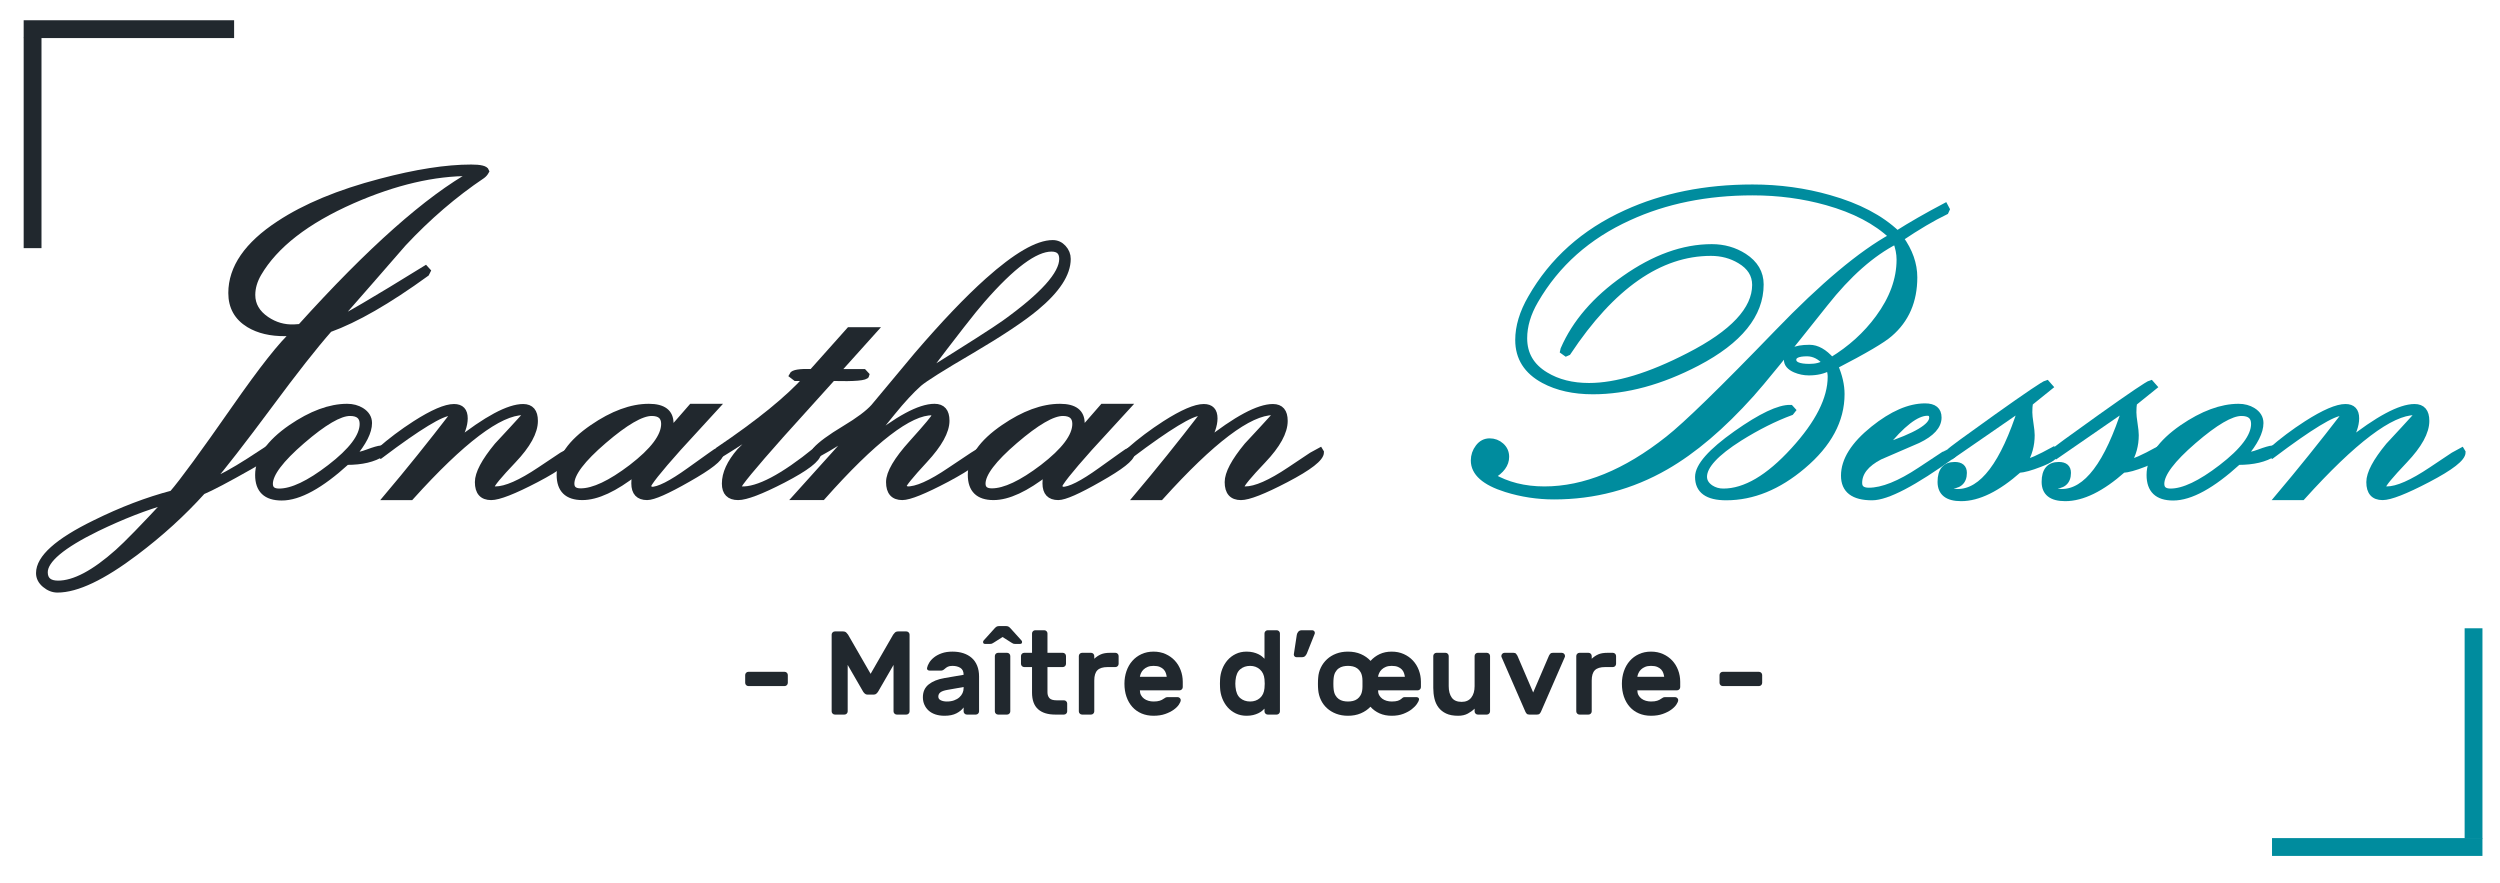 <?xml version="1.0" encoding="utf-8"?>
<!-- Generator: Adobe Illustrator 16.0.0, SVG Export Plug-In . SVG Version: 6.00 Build 0)  -->
<!DOCTYPE svg PUBLIC "-//W3C//DTD SVG 1.1//EN" "http://www.w3.org/Graphics/SVG/1.1/DTD/svg11.dtd">
<svg version="1.1" id="Layer_1" xmlns="http://www.w3.org/2000/svg" xmlns:xlink="http://www.w3.org/1999/xlink" x="0px" y="0px"
	 width="841.889px" height="297.5px" viewBox="0 0 841.889 297.5" enable-background="new 0 0 841.889 297.5" xml:space="preserve">
<rect x="2.457" y="212.23" fill="none" width="841.891" height="75"/>
<g enable-background="new    ">
	<path fill="#21282E" d="M252.023,231.038c-0.294,0-0.547-0.106-0.76-0.32c-0.213-0.213-0.32-0.467-0.32-0.76v-2.641
		c0-0.293,0.106-0.546,0.32-0.76c0.213-0.213,0.466-0.32,0.76-0.32h12.2c0.293,0,0.546,0.107,0.76,0.32
		c0.213,0.214,0.32,0.467,0.32,0.76v2.641c0,0.293-0.107,0.547-0.32,0.76c-0.214,0.214-0.467,0.32-0.76,0.32H252.023z"/>
	<path fill="#21282E" d="M293.183,226.918l7.6-13.2c0.106-0.133,0.287-0.347,0.54-0.64c0.253-0.294,0.646-0.44,1.18-0.44h2.72
		c0.293,0,0.546,0.106,0.76,0.32c0.213,0.214,0.32,0.467,0.32,0.76v25.84c0,0.294-0.107,0.547-0.32,0.76
		c-0.214,0.214-0.467,0.32-0.76,0.32h-3.24c-0.294,0-0.547-0.106-0.76-0.32c-0.213-0.213-0.32-0.466-0.32-0.76v-15.64l-5.2,9
		c-0.133,0.214-0.32,0.434-0.56,0.66c-0.24,0.227-0.547,0.34-0.92,0.34h-2.08c-0.374,0-0.68-0.113-0.92-0.34
		c-0.24-0.227-0.427-0.446-0.56-0.66l-5.2-9v15.64c0,0.294-0.107,0.547-0.32,0.76c-0.214,0.214-0.467,0.32-0.76,0.32h-3.24
		c-0.294,0-0.547-0.106-0.76-0.32c-0.214-0.213-0.32-0.466-0.32-0.76v-25.84c0-0.293,0.106-0.546,0.32-0.76
		c0.213-0.214,0.466-0.32,0.76-0.32h2.72c0.533,0,0.926,0.146,1.18,0.44c0.253,0.293,0.433,0.507,0.54,0.64L293.183,226.918z"/>
	<path fill="#21282E" d="M312.182,224.958c0.106-0.561,0.354-1.16,0.74-1.801c0.386-0.64,0.933-1.239,1.64-1.8
		c0.706-0.56,1.573-1.02,2.6-1.38c1.026-0.359,2.22-0.54,3.58-0.54c1.36,0,2.586,0.181,3.68,0.54c1.093,0.36,2.033,0.887,2.82,1.58
		s1.393,1.567,1.82,2.62c0.426,1.054,0.64,2.26,0.64,3.62v11.76c0,0.294-0.106,0.547-0.32,0.76c-0.214,0.214-0.467,0.32-0.76,0.32
		h-3.04c-0.294,0-0.547-0.106-0.76-0.32c-0.214-0.213-0.32-0.466-0.32-0.76v-1.32c-0.56,0.774-1.367,1.435-2.42,1.98
		c-1.054,0.546-2.394,0.82-4.02,0.82c-1.147,0-2.174-0.154-3.08-0.46c-0.907-0.307-1.667-0.74-2.28-1.301
		c-0.614-0.56-1.086-1.22-1.42-1.979s-0.5-1.594-0.5-2.5c0-1.84,0.653-3.28,1.96-4.32s3.053-1.746,5.24-2.12l6.52-1.12
		c0-1.093-0.36-1.866-1.08-2.319s-1.614-0.681-2.68-0.681c-0.667,0-1.187,0.094-1.56,0.28s-0.733,0.44-1.08,0.76
		c-0.24,0.214-0.46,0.36-0.66,0.44s-0.42,0.12-0.66,0.12h-3.72c-0.267,0-0.494-0.08-0.68-0.24
		C312.195,225.438,312.128,225.225,312.182,224.958z M318.862,236.237c0.906,0,1.713-0.126,2.42-0.38
		c0.707-0.253,1.3-0.593,1.78-1.02s0.84-0.906,1.08-1.44c0.24-0.533,0.36-1.08,0.36-1.64v-0.4l-5.44,0.96
		c-1.094,0.188-1.88,0.46-2.36,0.82s-0.72,0.847-0.72,1.46c0,0.56,0.286,0.974,0.86,1.24
		C317.415,236.104,318.088,236.237,318.862,236.237z"/>
	<path fill="#21282E" d="M338.822,210.838c0.293,0,0.546,0.054,0.76,0.16s0.453,0.307,0.72,0.6l3.68,4.08
		c0.133,0.134,0.2,0.307,0.2,0.52c0,0.428-0.214,0.641-0.64,0.641h-1.72c-0.267,0-0.48-0.033-0.64-0.101
		c-0.16-0.065-0.36-0.18-0.6-0.34l-2.96-1.88l-2.96,1.88c-0.24,0.16-0.44,0.274-0.6,0.34c-0.16,0.067-0.374,0.101-0.64,0.101h-1.72
		c-0.426,0-0.64-0.213-0.64-0.641c0-0.213,0.067-0.386,0.2-0.52l3.68-4.08c0.266-0.293,0.506-0.493,0.72-0.6
		c0.213-0.106,0.466-0.16,0.76-0.16H338.822z M340.222,239.558c0,0.294-0.107,0.547-0.32,0.76c-0.214,0.214-0.467,0.32-0.76,0.32
		h-3.04c-0.293,0-0.547-0.106-0.76-0.32c-0.214-0.213-0.32-0.466-0.32-0.76v-18.64c0-0.293,0.106-0.547,0.32-0.761
		c0.213-0.213,0.466-0.319,0.76-0.319h3.04c0.293,0,0.546,0.106,0.76,0.319c0.213,0.214,0.32,0.468,0.32,0.761V239.558z"/>
	<path fill="#21282E" d="M352.741,233.118c0,0.826,0.22,1.486,0.66,1.979c0.44,0.494,1.26,0.74,2.46,0.74h2.44
		c0.293,0,0.546,0.106,0.76,0.319c0.213,0.214,0.32,0.468,0.32,0.761v2.64c0,0.294-0.107,0.547-0.32,0.76
		c-0.214,0.214-0.467,0.32-0.76,0.32h-2.96c-2.507,0-4.434-0.606-5.78-1.82c-1.347-1.213-2.02-3.073-2.02-5.58v-8.6h-2.64
		c-0.293,0-0.547-0.106-0.76-0.32c-0.214-0.213-0.32-0.466-0.32-0.76v-2.64c0-0.293,0.106-0.547,0.32-0.761
		c0.213-0.213,0.466-0.319,0.76-0.319h2.64v-6.521c0-0.293,0.106-0.546,0.32-0.76c0.213-0.213,0.466-0.32,0.76-0.32h3.04
		c0.293,0,0.546,0.107,0.76,0.32c0.213,0.214,0.32,0.467,0.32,0.76v6.521h5.16c0.293,0,0.546,0.106,0.76,0.319
		c0.213,0.214,0.32,0.468,0.32,0.761v2.64c0,0.294-0.107,0.547-0.32,0.76c-0.214,0.214-0.467,0.32-0.76,0.32h-5.16V233.118z"/>
	<path fill="#21282E" d="M373.022,224.638c-1.6,0-2.754,0.354-3.46,1.06c-0.707,0.707-1.06,1.86-1.06,3.46v10.4
		c0,0.294-0.107,0.547-0.32,0.76c-0.214,0.214-0.467,0.32-0.76,0.32h-3.04c-0.293,0-0.547-0.106-0.76-0.32
		c-0.214-0.213-0.32-0.466-0.32-0.76v-18.64c0-0.293,0.106-0.547,0.32-0.761c0.213-0.213,0.466-0.319,0.76-0.319h3.04
		c0.293,0,0.546,0.106,0.76,0.319c0.213,0.214,0.32,0.468,0.32,0.761v0.92c0.693-0.641,1.433-1.134,2.22-1.48
		c0.786-0.346,1.82-0.52,3.1-0.52h1.8c0.293,0,0.546,0.106,0.76,0.319c0.213,0.214,0.32,0.468,0.32,0.761v2.64
		c0,0.294-0.107,0.547-0.32,0.76c-0.213,0.214-0.467,0.32-0.76,0.32H373.022z"/>
	<path fill="#21282E" d="M378.662,230.237c0-1.493,0.226-2.899,0.68-4.22c0.453-1.32,1.106-2.466,1.96-3.439
		c0.853-0.974,1.886-1.74,3.1-2.301c1.213-0.56,2.566-0.84,4.06-0.84c1.493,0,2.846,0.274,4.06,0.82c1.213,0.547,2.246,1.28,3.1,2.2
		c0.853,0.92,1.513,2,1.98,3.239c0.466,1.24,0.7,2.54,0.7,3.9v1.8c0,0.294-0.107,0.547-0.32,0.76c-0.214,0.214-0.467,0.32-0.76,0.32
		h-13.36c0,0.614,0.126,1.154,0.38,1.62c0.253,0.467,0.593,0.86,1.02,1.18c0.426,0.32,0.92,0.561,1.48,0.721
		c0.56,0.159,1.133,0.239,1.72,0.239c0.853,0,1.546-0.086,2.08-0.26c0.533-0.173,0.973-0.393,1.32-0.66
		c0.293-0.213,0.533-0.359,0.72-0.439c0.186-0.08,0.44-0.12,0.76-0.12h3.2c0.293,0,0.553,0.106,0.78,0.32
		c0.227,0.213,0.326,0.467,0.3,0.76c-0.027,0.374-0.234,0.854-0.62,1.439c-0.387,0.587-0.967,1.16-1.74,1.721
		c-0.773,0.56-1.727,1.04-2.86,1.439c-1.134,0.4-2.447,0.601-3.94,0.601c-1.494,0-2.847-0.261-4.06-0.78
		c-1.214-0.521-2.247-1.26-3.1-2.22c-0.854-0.96-1.507-2.101-1.96-3.42C378.888,233.298,378.662,231.838,378.662,230.237z
		 M388.462,224.237c-0.774,0-1.434,0.114-1.98,0.341c-0.547,0.227-1.007,0.52-1.38,0.88c-0.374,0.359-0.66,0.76-0.86,1.199
		c-0.2,0.44-0.327,0.86-0.38,1.261h9.04c-0.054-0.4-0.154-0.82-0.3-1.261c-0.147-0.439-0.387-0.84-0.72-1.199
		c-0.333-0.36-0.774-0.653-1.32-0.88C390.015,224.352,389.315,224.237,388.462,224.237z"/>
	<path fill="#21282E" d="M419.781,219.438c0.827,0,1.567,0.08,2.222,0.24c0.653,0.16,1.227,0.36,1.721,0.6
		c0.492,0.24,0.912,0.5,1.26,0.78c0.346,0.28,0.626,0.54,0.84,0.78v-8.521c0-0.293,0.105-0.546,0.32-0.76
		c0.213-0.213,0.466-0.32,0.76-0.32h3.039c0.293,0,0.547,0.107,0.761,0.32c0.213,0.214,0.319,0.467,0.319,0.76v26.24
		c0,0.294-0.106,0.547-0.319,0.76c-0.214,0.214-0.468,0.32-0.761,0.32h-3.039c-0.294,0-0.547-0.106-0.76-0.32
		c-0.215-0.213-0.32-0.466-0.32-0.76v-0.92c-0.214,0.24-0.494,0.5-0.84,0.78c-0.348,0.279-0.768,0.54-1.26,0.779
		c-0.494,0.24-1.067,0.44-1.721,0.601c-0.655,0.16-1.395,0.24-2.222,0.24c-1.333,0-2.54-0.261-3.62-0.78
		c-1.08-0.521-2-1.213-2.76-2.08c-0.76-0.866-1.36-1.866-1.8-3c-0.44-1.133-0.687-2.313-0.74-3.54c-0.027-0.4-0.04-0.866-0.04-1.4
		c0-0.533,0.013-1,0.04-1.399c0.053-1.227,0.3-2.406,0.74-3.54c0.44-1.133,1.04-2.133,1.8-3c0.76-0.866,1.68-1.561,2.76-2.08
		C417.241,219.697,418.448,219.438,419.781,219.438z M416.061,229.118c-0.08,0.746-0.08,1.493,0,2.239
		c0.16,1.734,0.693,2.98,1.6,3.74c0.906,0.76,2.013,1.14,3.321,1.14c1.307,0,2.407-0.386,3.3-1.159
		c0.895-0.773,1.406-1.881,1.541-3.32c0.053-0.4,0.08-0.906,0.08-1.521c0-0.612-0.027-1.119-0.08-1.52
		c-0.135-1.387-0.646-2.48-1.541-3.28c-0.893-0.8-1.993-1.2-3.3-1.2c-1.308,0-2.415,0.381-3.321,1.141
		C416.754,226.138,416.221,227.385,416.061,229.118z"/>
	<path fill="#21282E" d="M436.702,213.798c0.053-0.373,0.221-0.727,0.5-1.061c0.28-0.333,0.687-0.5,1.221-0.5h3.479
		c0.239,0,0.446,0.087,0.62,0.261c0.173,0.174,0.26,0.38,0.26,0.62c0,0.106-0.014,0.199-0.04,0.279l-2.64,6.641
		c-0.107,0.267-0.287,0.547-0.541,0.84c-0.253,0.294-0.646,0.439-1.18,0.439h-1.8c-0.239,0-0.446-0.086-0.62-0.26
		c-0.174-0.173-0.26-0.38-0.26-0.62v-0.08L436.702,213.798z"/>
	<path fill="#21282E" d="M453.943,219.438c1.627,0,3.08,0.28,4.36,0.84c1.28,0.561,2.36,1.32,3.239,2.28
		c0.854-0.96,1.873-1.72,3.061-2.28c1.186-0.56,2.54-0.84,4.061-0.84c1.492,0,2.846,0.274,4.06,0.82c1.213,0.547,2.246,1.28,3.1,2.2
		s1.513,2,1.98,3.239c0.466,1.24,0.7,2.54,0.7,3.9v1.8c0,0.294-0.107,0.547-0.32,0.76c-0.214,0.214-0.467,0.32-0.76,0.32h-13.36
		c0,0.614,0.126,1.154,0.38,1.62c0.254,0.467,0.594,0.86,1.02,1.18c0.427,0.32,0.92,0.561,1.48,0.721
		c0.561,0.159,1.133,0.239,1.721,0.239c0.853,0,1.533-0.08,2.039-0.239c0.507-0.16,0.92-0.387,1.24-0.681
		c0.293-0.266,0.506-0.426,0.641-0.479c0.133-0.054,0.359-0.08,0.68-0.08h3.72c0.267,0,0.493,0.08,0.681,0.24
		c0.186,0.159,0.252,0.373,0.199,0.64c-0.054,0.32-0.279,0.78-0.68,1.38c-0.4,0.601-0.98,1.2-1.74,1.8
		c-0.76,0.601-1.707,1.12-2.84,1.561c-1.134,0.439-2.447,0.66-3.939,0.66c-1.521,0-2.881-0.268-4.08-0.801
		c-1.201-0.533-2.228-1.279-3.08-2.239c-0.881,0.934-1.961,1.674-3.24,2.22c-1.28,0.546-2.721,0.82-4.32,0.82
		c-1.467,0-2.793-0.228-3.98-0.681c-1.187-0.453-2.213-1.073-3.08-1.859c-0.866-0.786-1.553-1.714-2.06-2.78s-0.813-2.213-0.92-3.44
		c-0.026-0.239-0.047-0.54-0.06-0.899c-0.014-0.36-0.021-0.727-0.021-1.101c0-0.373,0.007-0.746,0.021-1.12
		c0.013-0.373,0.033-0.68,0.06-0.92c0.08-1.226,0.38-2.373,0.9-3.439c0.52-1.066,1.213-2,2.079-2.8
		c0.867-0.801,1.894-1.427,3.08-1.88C451.15,219.665,452.476,219.438,453.943,219.438z M458.782,228.438
		c-0.08-0.826-0.273-1.513-0.58-2.06s-0.687-0.98-1.14-1.3c-0.454-0.32-0.946-0.54-1.479-0.66c-0.534-0.12-1.08-0.181-1.641-0.181
		s-1.107,0.061-1.64,0.181c-0.534,0.12-1.027,0.34-1.48,0.66c-0.454,0.319-0.833,0.753-1.14,1.3s-0.5,1.233-0.58,2.06
		c-0.027,0.214-0.047,0.48-0.061,0.8c-0.014,0.32-0.02,0.654-0.02,1c0,0.348,0.006,0.688,0.02,1.021
		c0.014,0.334,0.033,0.594,0.061,0.78c0.08,0.826,0.273,1.514,0.58,2.06c0.307,0.547,0.686,0.98,1.14,1.3
		c0.453,0.32,0.946,0.54,1.48,0.66c0.532,0.12,1.079,0.18,1.64,0.18s1.106-0.06,1.641-0.18c0.533-0.12,1.025-0.34,1.479-0.66
		c0.453-0.319,0.833-0.753,1.14-1.3c0.307-0.546,0.5-1.233,0.58-2.06c0.026-0.187,0.04-0.446,0.04-0.78c0-0.333,0-0.673,0-1.021
		c0-0.346,0-0.68,0-1C458.823,228.918,458.809,228.651,458.782,228.438z M468.663,224.237c-0.774,0-1.435,0.114-1.98,0.341
		c-0.547,0.227-1.007,0.52-1.38,0.88c-0.374,0.359-0.66,0.76-0.86,1.199c-0.199,0.44-0.326,0.86-0.38,1.261h9.04
		c-0.054-0.4-0.154-0.82-0.3-1.261c-0.147-0.439-0.388-0.84-0.72-1.199c-0.334-0.36-0.774-0.653-1.32-0.88
		C470.216,224.352,469.516,224.237,468.663,224.237z"/>
	<path fill="#21282E" d="M482.662,220.918c0-0.293,0.106-0.547,0.319-0.761c0.214-0.213,0.467-0.319,0.761-0.319h3.04
		c0.293,0,0.546,0.106,0.76,0.319c0.213,0.214,0.32,0.468,0.32,0.761v10.16c0,1.6,0.34,2.88,1.02,3.84s1.793,1.439,3.34,1.439
		c1.414,0,2.494-0.479,3.24-1.439s1.12-2.24,1.12-3.84v-10.16c0-0.293,0.106-0.547,0.319-0.761c0.214-0.213,0.467-0.319,0.761-0.319
		h3.04c0.293,0,0.547,0.106,0.76,0.319c0.213,0.214,0.32,0.468,0.32,0.761v18.64c0,0.294-0.107,0.547-0.32,0.76
		c-0.213,0.214-0.467,0.32-0.76,0.32h-3.04c-0.294,0-0.547-0.106-0.761-0.32c-0.213-0.213-0.319-0.466-0.319-0.76v-0.92
		c-0.614,0.613-1.374,1.167-2.28,1.66s-2,0.74-3.279,0.74c-1.627,0-2.975-0.254-4.041-0.761c-1.066-0.506-1.92-1.186-2.56-2.04
		c-0.64-0.853-1.094-1.846-1.36-2.979c-0.266-1.133-0.399-2.326-0.399-3.58V220.918z"/>
	<path fill="#21282E" d="M514.103,240.317c-0.188-0.213-0.334-0.439-0.44-0.68l-8.04-18.44c-0.027-0.079-0.04-0.173-0.04-0.279
		c0-0.293,0.106-0.547,0.319-0.761c0.214-0.213,0.467-0.319,0.761-0.319h3c0.399,0,0.692,0.106,0.88,0.319
		c0.186,0.214,0.333,0.428,0.439,0.641l5.32,12.399l5.32-12.399c0.105-0.213,0.253-0.427,0.439-0.641
		c0.187-0.213,0.48-0.319,0.881-0.319h3c0.293,0,0.546,0.106,0.76,0.319c0.213,0.214,0.32,0.468,0.32,0.761
		c0,0.106-0.014,0.2-0.041,0.279l-8.039,18.44c-0.107,0.24-0.254,0.467-0.44,0.68c-0.187,0.214-0.479,0.32-0.88,0.32h-2.641
		C514.582,240.638,514.288,240.531,514.103,240.317z"/>
	<path fill="#21282E" d="M540.542,224.638c-1.601,0-2.754,0.354-3.461,1.06c-0.707,0.707-1.06,1.86-1.06,3.46v10.4
		c0,0.294-0.106,0.547-0.319,0.76c-0.215,0.214-0.467,0.32-0.761,0.32h-3.04c-0.293,0-0.547-0.106-0.76-0.32
		c-0.214-0.213-0.32-0.466-0.32-0.76v-18.64c0-0.293,0.106-0.547,0.32-0.761c0.213-0.213,0.467-0.319,0.76-0.319h3.04
		c0.294,0,0.546,0.106,0.761,0.319c0.213,0.214,0.319,0.468,0.319,0.761v0.92c0.693-0.641,1.433-1.134,2.22-1.48
		c0.787-0.346,1.82-0.52,3.1-0.52h1.801c0.293,0,0.547,0.106,0.76,0.319c0.213,0.214,0.32,0.468,0.32,0.761v2.64
		c0,0.294-0.107,0.547-0.32,0.76c-0.213,0.214-0.467,0.32-0.76,0.32H540.542z"/>
	<path fill="#21282E" d="M546.183,230.237c0-1.493,0.226-2.899,0.68-4.22c0.453-1.32,1.105-2.466,1.959-3.439
		s1.887-1.74,3.101-2.301c1.214-0.56,2.566-0.84,4.06-0.84c1.494,0,2.847,0.274,4.061,0.82c1.213,0.547,2.246,1.28,3.1,2.2
		s1.514,2,1.98,3.239c0.467,1.24,0.699,2.54,0.699,3.9v1.8c0,0.294-0.106,0.547-0.319,0.76c-0.214,0.214-0.467,0.32-0.761,0.32
		h-13.359c0,0.614,0.127,1.154,0.38,1.62c0.253,0.467,0.593,0.86,1.021,1.18c0.426,0.32,0.92,0.561,1.479,0.721
		c0.56,0.159,1.134,0.239,1.72,0.239c0.854,0,1.547-0.086,2.08-0.26c0.533-0.173,0.974-0.393,1.32-0.66
		c0.293-0.213,0.533-0.359,0.721-0.439c0.186-0.08,0.439-0.12,0.76-0.12h3.199c0.293,0,0.554,0.106,0.78,0.32
		c0.227,0.213,0.326,0.467,0.3,0.76c-0.026,0.374-0.233,0.854-0.619,1.439c-0.387,0.587-0.967,1.16-1.74,1.721
		c-0.773,0.56-1.727,1.04-2.86,1.439c-1.134,0.4-2.446,0.601-3.94,0.601c-1.493,0-2.846-0.261-4.06-0.78
		c-1.214-0.521-2.247-1.26-3.101-2.22s-1.506-2.101-1.959-3.42C546.408,233.298,546.183,231.838,546.183,230.237z M555.982,224.237
		c-0.773,0-1.434,0.114-1.979,0.341c-0.547,0.227-1.007,0.52-1.38,0.88c-0.374,0.359-0.66,0.76-0.86,1.199
		c-0.2,0.44-0.327,0.86-0.38,1.261h9.04c-0.054-0.4-0.153-0.82-0.3-1.261c-0.146-0.439-0.387-0.84-0.721-1.199
		c-0.333-0.36-0.773-0.653-1.319-0.88C557.535,224.352,556.835,224.237,555.982,224.237z"/>
	<path fill="#21282E" d="M580.142,231.038c-0.295,0-0.547-0.106-0.761-0.32c-0.214-0.213-0.319-0.467-0.319-0.76v-2.641
		c0-0.293,0.105-0.546,0.319-0.76c0.214-0.213,0.466-0.32,0.761-0.32h12.199c0.293,0,0.547,0.107,0.76,0.32
		c0.213,0.214,0.32,0.467,0.32,0.76v2.641c0,0.293-0.107,0.547-0.32,0.76c-0.213,0.214-0.467,0.32-0.76,0.32H580.142z"/>
</g>
<rect x="12.387" y="92.671" fill="none" width="841.874" height="184.999"/>
<g enable-background="new    ">
	<path fill="#21282E" d="M112.934,108.222c2.842-1.107,12.959-7.033,30.352-17.777l0.723,0.795l-0.434,0.867
		c-12.816,9.299-23.703,15.562-32.664,18.789c-5.011,5.686-11.755,14.261-20.234,25.727c-8.914,11.996-15.609,20.62-20.09,25.871
		c3.709-1.541,8.118-3.95,13.225-7.227c4.191-2.746,8.407-5.492,12.646-8.238c0.77,0,1.156,0.338,1.156,1.012
		c0,0.964-4.408,3.951-13.225,8.961c-7.902,4.48-13.297,7.323-16.188,8.527c-6.648,7.371-14.164,14.212-22.547,20.523
		c-11.033,8.334-19.801,12.502-26.305,12.502c-1.493,0-2.902-0.555-4.228-1.662c-1.325-1.108-1.987-2.409-1.987-3.902
		c0-5.107,6.263-10.72,18.789-16.838c8.961-4.433,17.657-7.757,26.088-9.973c3.42-3.95,10.406-13.489,20.957-28.617
		c9.297-13.345,15.971-21.8,20.018-25.365h-2.963c-4.867,0.049-8.937-0.915-12.213-2.891c-3.951-2.408-5.926-5.949-5.926-10.623
		c0-8.527,5.372-16.308,16.115-23.342c8.768-5.781,20.137-10.502,34.109-14.164c11.996-3.18,22.186-4.77,30.568-4.77
		c3.083,0,4.77,0.41,5.059,1.229c-0.337,0.627-0.771,1.133-1.301,1.518c-9.395,6.312-18.259,13.924-26.594,22.836
		C128.229,90.758,120.594,99.502,112.934,108.222z M19.567,196.53c5.444,0,12.141-3.541,20.09-10.623
		c2.987-2.65,8.575-8.383,16.766-17.199c-7.275,2.023-15.201,5.106-23.775,9.25C20.94,183.69,15.086,188.604,15.086,192.7
		C15.086,195.253,16.58,196.53,19.567,196.53z M99.059,110.245l2.096-0.145c23.414-25.955,42.877-43.227,58.391-51.814h-1.156
		c-12.141-0.096-25.365,2.987-39.674,9.25c-15.513,6.842-26.064,15.031-31.652,24.57c-1.398,2.409-2.096,4.818-2.096,7.227
		c0,3.324,1.59,6.07,4.77,8.238C92.579,109.499,95.686,110.39,99.059,110.245z"/>
	<path fill="#21282E" d="M128.399,151.003l0.723,0.939l-0.434,0.795c-2.843,1.879-6.818,2.818-11.924,2.818
		c-8.769,7.998-16.067,11.996-21.896,11.996c-5.299,0-7.949-2.529-7.949-7.588c0-5.54,3.686-10.863,11.057-15.971
		c6.841-4.673,13.152-7.01,18.934-7.01c1.831,0,3.444,0.434,4.842,1.301c1.686,1.061,2.529,2.457,2.529,4.191
		c0,2.939-1.832,6.576-5.492,10.912c1.348,0.049,3.046-0.312,5.095-1.084C125.929,151.533,127.434,151.1,128.399,151.003z
		 M93.993,165.528c4.375,0,10.07-2.697,17.087-8.094c7.353-5.637,11.031-10.526,11.031-14.67c0-2.457-1.418-3.686-4.253-3.686
		c-3.462,0-8.821,3.132-16.079,9.395c-7.257,6.264-10.886,11.081-10.886,14.453C90.893,164.661,91.927,165.528,93.993,165.528z"/>
	<path fill="#21282E" d="M152.535,139.66l-0.795-0.653c-2.939-0.048-10.743,4.697-23.414,14.236l-0.795-0.867l0.361-0.723
		c3.613-3.18,7.588-6.166,11.924-8.961c5.877-3.758,10.237-5.637,13.08-5.637c2.409,0,3.613,1.277,3.613,3.83
		c0,2.312-0.964,5.059-2.891,8.238c10.165-8.045,17.68-12.068,22.547-12.068c2.649,0,3.975,1.562,3.975,4.685
		c0,3.749-2.433,8.182-7.299,13.3c-4.867,5.117-7.299,8.061-7.299,8.828c0,0.626,0.434,0.938,1.301,0.938
		c3.469,0,8.466-2.191,14.995-6.576c6.528-4.384,9.888-6.6,10.081-6.648l0.434,0.723c0,2.023-3.927,5.083-11.779,9.178
		c-7.564,3.951-12.623,5.926-15.176,5.926c-2.988,0-4.48-1.686-4.48-5.059c0-2.938,2.168-7.033,6.504-12.285
		c3.372-3.613,6.721-7.25,10.045-10.912l-1.229-0.361c-8.046,0-20.668,9.539-37.867,28.617h-8.166
		C137.529,158.74,144.971,149.491,152.535,139.66z"/>
	<path fill="#21282E" d="M188.451,159.909c0-5.575,3.686-10.886,11.057-15.933c6.793-4.661,13.127-6.993,19.006-6.993
		c4.866,0,7.299,1.855,7.299,5.564c0,0.867-0.169,1.855-0.506,2.963c1.204-1.204,3.733-4.047,7.588-8.527h8.311
		c-4.24,4.625-8.48,9.25-12.719,13.875c-6.841,7.66-10.31,12.045-10.406,13.152l1.156,0.939c2.457,0.097,6.781-2.083,12.972-6.54
		c6.19-4.456,9.382-6.708,9.575-6.757l0.867,1.084c-0.048,1.639-3.701,4.505-10.957,8.6c-7.065,4.047-11.655,6.07-13.769,6.07
		c-2.884,0-4.325-1.541-4.325-4.625c0-1.301,0.192-2.553,0.578-3.758c-7.13,5.589-13.152,8.383-18.066,8.383
		C191.006,167.407,188.451,164.908,188.451,159.909z M195.533,165.456c4.336,0,10.045-2.689,17.127-8.071
		c7.323-5.621,10.984-10.498,10.984-14.63c0-2.45-1.398-3.676-4.191-3.676c-3.469,0-8.841,3.123-16.115,9.37
		c-7.274,6.246-10.912,11.05-10.912,14.412C192.426,164.591,193.463,165.456,195.533,165.456z"/>
	<path fill="#21282E" d="M242.145,153.388l-0.65-1.012l0.434-0.867c13.683-9.25,23.606-17.319,29.773-24.209h-3.758l-1.229-0.939
		c0.385-0.867,2.625-1.229,6.721-1.084l12.574-14.092h8.425l-12.67,14.092h9.088l0.938,1.012c-0.145,0.867-3.951,1.205-11.418,1.012
		c-5.781,6.408-11.562,12.815-17.344,19.223c-9.539,10.744-14.381,16.621-14.525,17.633l1.084,0.65
		c5.589,0.289,14.02-4.143,25.293-13.297l0.65,1.012c-0.048,2.023-3.975,5.059-11.779,9.105c-7.467,3.854-12.526,5.781-15.176,5.781
		c-2.987,0-4.48-1.518-4.48-4.553c0-3.42,1.662-7.058,4.986-10.912c2.939-2.938,5.878-5.877,8.816-8.816
		C253.177,146.402,247.926,149.823,242.145,153.388z"/>
	<path fill="#21282E" d="M275.026,153.171l-0.578-0.867l0.217-0.795c1.687-1.879,4.914-4.251,9.684-7.118
		c4.77-2.866,8.069-5.335,9.9-7.407c4.866-5.829,9.708-11.635,14.525-17.416c9.008-10.502,16.958-18.837,23.848-25.004
		c9.491-8.479,16.79-12.719,21.896-12.719c1.397,0,2.589,0.542,3.577,1.626c0.987,1.084,1.481,2.325,1.481,3.722
		c0,5.011-3.566,10.479-10.695,16.404c-4.578,3.807-11.852,8.648-21.824,14.525c-9.732,5.686-15.585,9.371-17.561,11.057
		c-2.602,2.312-5.589,5.541-8.961,9.684c-2.746,3.421-5.517,6.842-8.311,10.262c9.973-8.094,17.463-12.141,22.475-12.141
		c2.698,0,4.047,1.566,4.047,4.697c0,3.565-2.433,7.974-7.299,13.225c-4.867,5.252-7.324,8.287-7.371,9.105l1.301,0.795
		c3.18,0.145,8.045-2.011,14.598-6.468c6.551-4.456,10.045-6.708,10.479-6.757l0.434,0.723c-0.145,1.831-4.144,4.842-11.996,9.033
		c-7.66,4.047-12.671,6.07-15.031,6.07c-2.988,0-4.48-1.686-4.48-5.059c0-3.083,2.565-7.467,7.696-13.152
		c5.131-5.685,7.72-8.792,7.769-9.322l-0.795-1.012c-7.613-0.24-19.97,9.274-37.072,28.545h-8.961l20.307-22.547
		C284.613,147.559,280.181,150.329,275.026,153.171z M311.231,126.071c14.79-9.201,23.799-14.959,27.027-17.271
		c12.959-9.298,19.439-16.5,19.439-21.607c0-2.312-1.205-3.469-3.613-3.469c-5.492,0-13.273,5.781-23.342,17.344
		C327.803,104.392,321.3,112.727,311.231,126.071z"/>
	<path fill="#21282E" d="M326.912,159.909c0-5.575,3.686-10.886,11.057-15.933c6.793-4.661,13.127-6.993,19.006-6.993
		c4.866,0,7.299,1.855,7.299,5.564c0,0.867-0.169,1.855-0.506,2.963c1.204-1.204,3.733-4.047,7.588-8.527h8.311
		c-4.24,4.625-8.48,9.25-12.719,13.875c-6.841,7.66-10.31,12.045-10.406,13.152l1.156,0.939c2.457,0.097,6.781-2.083,12.972-6.54
		c6.19-4.456,9.382-6.708,9.575-6.757l0.867,1.084c-0.048,1.639-3.701,4.505-10.957,8.6c-7.065,4.047-11.655,6.07-13.769,6.07
		c-2.884,0-4.325-1.541-4.325-4.625c0-1.301,0.192-2.553,0.578-3.758c-7.13,5.589-13.152,8.383-18.066,8.383
		C329.467,167.407,326.912,164.908,326.912,159.909z M333.994,165.456c4.336,0,10.045-2.689,17.127-8.071
		c7.323-5.621,10.984-10.498,10.984-14.63c0-2.45-1.398-3.676-4.191-3.676c-3.469,0-8.841,3.123-16.115,9.37
		c-7.274,6.246-10.912,11.05-10.912,14.412C330.887,164.591,331.924,165.456,333.994,165.456z"/>
	<path fill="#21282E" d="M405.031,139.66l-0.795-0.653c-2.939-0.048-10.743,4.697-23.414,14.236l-0.795-0.867l0.361-0.723
		c3.613-3.18,7.588-6.166,11.924-8.961c5.877-3.758,10.237-5.637,13.08-5.637c2.409,0,3.613,1.277,3.613,3.83
		c0,2.312-0.964,5.059-2.891,8.238c10.165-8.045,17.683-12.068,22.549-12.068c2.649,0,3.975,1.562,3.975,4.685
		c0,3.749-2.433,8.182-7.299,13.3c-4.868,5.117-7.301,8.061-7.301,8.828c0,0.626,0.434,0.938,1.301,0.938
		c3.471,0,8.468-2.191,14.997-6.576c6.527-4.384,9.888-6.6,10.081-6.648l0.434,0.723c0,2.023-3.927,5.083-11.779,9.178
		c-7.563,3.951-12.624,5.926-15.178,5.926c-2.988,0-4.48-1.686-4.48-5.059c0-2.938,2.168-7.033,6.504-12.285
		c3.374-3.613,6.723-7.25,10.047-10.912l-1.229-0.361c-8.047,0-20.67,9.539-37.869,28.617h-8.166
		C390.025,158.74,397.468,149.491,405.031,139.66z"/>
</g>
<g enable-background="new    ">
	<path fill="none" stroke="#21282E" stroke-width="2" stroke-miterlimit="10" d="M112.934,108.222
		c2.842-1.107,12.959-7.033,30.352-17.777l0.723,0.795l-0.434,0.867c-12.816,9.299-23.703,15.562-32.664,18.789
		c-5.011,5.686-11.755,14.261-20.234,25.727c-8.914,11.996-15.609,20.62-20.09,25.871c3.709-1.541,8.118-3.95,13.225-7.227
		c4.191-2.746,8.407-5.492,12.646-8.238c0.77,0,1.156,0.338,1.156,1.012c0,0.964-4.408,3.951-13.225,8.961
		c-7.902,4.48-13.297,7.323-16.188,8.527c-6.648,7.371-14.164,14.212-22.547,20.523c-11.033,8.334-19.801,12.502-26.305,12.502
		c-1.493,0-2.902-0.555-4.228-1.662c-1.325-1.108-1.987-2.409-1.987-3.902c0-5.107,6.263-10.72,18.789-16.838
		c8.961-4.433,17.657-7.757,26.088-9.973c3.42-3.95,10.406-13.489,20.957-28.617c9.297-13.345,15.971-21.8,20.018-25.365h-2.963
		c-4.867,0.049-8.937-0.915-12.213-2.891c-3.951-2.408-5.926-5.949-5.926-10.623c0-8.527,5.372-16.308,16.115-23.342
		c8.768-5.781,20.137-10.502,34.109-14.164c11.996-3.18,22.186-4.77,30.568-4.77c3.083,0,4.77,0.41,5.059,1.229
		c-0.337,0.627-0.771,1.133-1.301,1.518c-9.395,6.312-18.259,13.924-26.594,22.836C128.229,90.758,120.594,99.502,112.934,108.222z
		 M19.567,196.53c5.444,0,12.141-3.541,20.09-10.623c2.987-2.65,8.575-8.383,16.766-17.199c-7.275,2.023-15.201,5.106-23.775,9.25
		C20.94,183.69,15.086,188.604,15.086,192.7C15.086,195.253,16.58,196.53,19.567,196.53z M99.059,110.245l2.096-0.145
		c23.414-25.955,42.877-43.227,58.391-51.814h-1.156c-12.141-0.096-25.365,2.987-39.674,9.25
		c-15.513,6.842-26.064,15.031-31.652,24.57c-1.398,2.409-2.096,4.818-2.096,7.227c0,3.324,1.59,6.07,4.77,8.238
		C92.579,109.499,95.686,110.39,99.059,110.245z"/>
	<path fill="none" stroke="#21282E" stroke-width="2" stroke-miterlimit="10" d="M128.399,151.003l0.723,0.939l-0.434,0.795
		c-2.843,1.879-6.818,2.818-11.924,2.818c-8.769,7.998-16.067,11.996-21.896,11.996c-5.299,0-7.949-2.529-7.949-7.588
		c0-5.54,3.686-10.863,11.057-15.971c6.841-4.673,13.152-7.01,18.934-7.01c1.831,0,3.444,0.434,4.842,1.301
		c1.686,1.061,2.529,2.457,2.529,4.191c0,2.939-1.832,6.576-5.492,10.912c1.348,0.049,3.046-0.312,5.095-1.084
		C125.929,151.533,127.434,151.1,128.399,151.003z M93.993,165.528c4.375,0,10.07-2.697,17.087-8.094
		c7.353-5.637,11.031-10.526,11.031-14.67c0-2.457-1.418-3.686-4.253-3.686c-3.462,0-8.821,3.132-16.079,9.395
		c-7.257,6.264-10.886,11.081-10.886,14.453C90.893,164.661,91.927,165.528,93.993,165.528z"/>
	<path fill="none" stroke="#21282E" stroke-width="2" stroke-miterlimit="10" d="M152.535,139.66l-0.795-0.653
		c-2.939-0.048-10.743,4.697-23.414,14.236l-0.795-0.867l0.361-0.723c3.613-3.18,7.588-6.166,11.924-8.961
		c5.877-3.758,10.237-5.637,13.08-5.637c2.409,0,3.613,1.277,3.613,3.83c0,2.312-0.964,5.059-2.891,8.238
		c10.165-8.045,17.68-12.068,22.547-12.068c2.649,0,3.975,1.562,3.975,4.685c0,3.749-2.433,8.182-7.299,13.3
		c-4.867,5.117-7.299,8.061-7.299,8.828c0,0.626,0.434,0.938,1.301,0.938c3.469,0,8.466-2.191,14.995-6.576
		c6.528-4.384,9.888-6.6,10.081-6.648l0.434,0.723c0,2.023-3.927,5.083-11.779,9.178c-7.564,3.951-12.623,5.926-15.176,5.926
		c-2.988,0-4.48-1.686-4.48-5.059c0-2.938,2.168-7.033,6.504-12.285c3.372-3.613,6.721-7.25,10.045-10.912l-1.229-0.361
		c-8.046,0-20.668,9.539-37.867,28.617h-8.166C137.529,158.74,144.971,149.491,152.535,139.66z"/>
	<path fill="none" stroke="#21282E" stroke-width="2" stroke-miterlimit="10" d="M188.451,159.909
		c0-5.575,3.686-10.886,11.057-15.933c6.793-4.661,13.127-6.993,19.006-6.993c4.866,0,7.299,1.855,7.299,5.564
		c0,0.867-0.169,1.855-0.506,2.963c1.204-1.204,3.733-4.047,7.588-8.527h8.311c-4.24,4.625-8.48,9.25-12.719,13.875
		c-6.841,7.66-10.31,12.045-10.406,13.152l1.156,0.939c2.457,0.097,6.781-2.083,12.972-6.54c6.19-4.456,9.382-6.708,9.575-6.757
		l0.867,1.084c-0.048,1.639-3.701,4.505-10.957,8.6c-7.065,4.047-11.655,6.07-13.769,6.07c-2.884,0-4.325-1.541-4.325-4.625
		c0-1.301,0.192-2.553,0.578-3.758c-7.13,5.589-13.152,8.383-18.066,8.383C191.006,167.407,188.451,164.908,188.451,159.909z
		 M195.533,165.456c4.336,0,10.045-2.689,17.127-8.071c7.323-5.621,10.984-10.498,10.984-14.63c0-2.45-1.398-3.676-4.191-3.676
		c-3.469,0-8.841,3.123-16.115,9.37c-7.274,6.246-10.912,11.05-10.912,14.412C192.426,164.591,193.463,165.456,195.533,165.456z"/>
	<path fill="none" stroke="#21282E" stroke-width="2" stroke-miterlimit="10" d="M242.145,153.388l-0.65-1.012l0.434-0.867
		c13.683-9.25,23.606-17.319,29.773-24.209h-3.758l-1.229-0.939c0.385-0.867,2.625-1.229,6.721-1.084l12.574-14.092h8.425
		l-12.67,14.092h9.088l0.938,1.012c-0.145,0.867-3.951,1.205-11.418,1.012c-5.781,6.408-11.562,12.815-17.344,19.223
		c-9.539,10.744-14.381,16.621-14.525,17.633l1.084,0.65c5.589,0.289,14.02-4.143,25.293-13.297l0.65,1.012
		c-0.048,2.023-3.975,5.059-11.779,9.105c-7.467,3.854-12.526,5.781-15.176,5.781c-2.987,0-4.48-1.518-4.48-4.553
		c0-3.42,1.662-7.058,4.986-10.912c2.939-2.938,5.878-5.877,8.816-8.816C253.177,146.402,247.926,149.823,242.145,153.388z"/>
	<path fill="none" stroke="#21282E" stroke-width="2" stroke-miterlimit="10" d="M275.026,153.171l-0.578-0.867l0.217-0.795
		c1.687-1.879,4.914-4.251,9.684-7.118c4.77-2.866,8.069-5.335,9.9-7.407c4.866-5.829,9.708-11.635,14.525-17.416
		c9.008-10.502,16.958-18.837,23.848-25.004c9.491-8.479,16.79-12.719,21.896-12.719c1.397,0,2.589,0.542,3.577,1.626
		c0.987,1.084,1.481,2.325,1.481,3.722c0,5.011-3.566,10.479-10.695,16.404c-4.578,3.807-11.852,8.648-21.824,14.525
		c-9.732,5.686-15.585,9.371-17.561,11.057c-2.602,2.312-5.589,5.541-8.961,9.684c-2.746,3.421-5.517,6.842-8.311,10.262
		c9.973-8.094,17.463-12.141,22.475-12.141c2.698,0,4.047,1.566,4.047,4.697c0,3.565-2.433,7.974-7.299,13.225
		c-4.867,5.252-7.324,8.287-7.371,9.105l1.301,0.795c3.18,0.145,8.045-2.011,14.598-6.468c6.551-4.456,10.045-6.708,10.479-6.757
		l0.434,0.723c-0.145,1.831-4.144,4.842-11.996,9.033c-7.66,4.047-12.671,6.07-15.031,6.07c-2.988,0-4.48-1.686-4.48-5.059
		c0-3.083,2.565-7.467,7.696-13.152c5.131-5.685,7.72-8.792,7.769-9.322l-0.795-1.012c-7.613-0.24-19.97,9.274-37.072,28.545h-8.961
		l20.307-22.547C284.613,147.559,280.181,150.329,275.026,153.171z M311.231,126.071c14.79-9.201,23.799-14.959,27.027-17.271
		c12.959-9.298,19.439-16.5,19.439-21.607c0-2.312-1.205-3.469-3.613-3.469c-5.492,0-13.273,5.781-23.342,17.344
		C327.803,104.392,321.3,112.727,311.231,126.071z"/>
	<path fill="none" stroke="#21282E" stroke-width="2" stroke-miterlimit="10" d="M326.912,159.909
		c0-5.575,3.686-10.886,11.057-15.933c6.793-4.661,13.127-6.993,19.006-6.993c4.866,0,7.299,1.855,7.299,5.564
		c0,0.867-0.169,1.855-0.506,2.963c1.204-1.204,3.733-4.047,7.588-8.527h8.311c-4.24,4.625-8.48,9.25-12.719,13.875
		c-6.841,7.66-10.31,12.045-10.406,13.152l1.156,0.939c2.457,0.097,6.781-2.083,12.972-6.54c6.19-4.456,9.382-6.708,9.575-6.757
		l0.867,1.084c-0.048,1.639-3.701,4.505-10.957,8.6c-7.065,4.047-11.655,6.07-13.769,6.07c-2.884,0-4.325-1.541-4.325-4.625
		c0-1.301,0.192-2.553,0.578-3.758c-7.13,5.589-13.152,8.383-18.066,8.383C329.467,167.407,326.912,164.908,326.912,159.909z
		 M333.994,165.456c4.336,0,10.045-2.689,17.127-8.071c7.323-5.621,10.984-10.498,10.984-14.63c0-2.45-1.398-3.676-4.191-3.676
		c-3.469,0-8.841,3.123-16.115,9.37c-7.274,6.246-10.912,11.05-10.912,14.412C330.887,164.591,331.924,165.456,333.994,165.456z"/>
	<path fill="none" stroke="#21282E" stroke-width="2" stroke-miterlimit="10" d="M405.031,139.66l-0.795-0.653
		c-2.939-0.048-10.743,4.697-23.414,14.236l-0.795-0.867l0.361-0.723c3.613-3.18,7.588-6.166,11.924-8.961
		c5.877-3.758,10.237-5.637,13.08-5.637c2.409,0,3.613,1.277,3.613,3.83c0,2.312-0.964,5.059-2.891,8.238
		c10.165-8.045,17.683-12.068,22.549-12.068c2.649,0,3.975,1.562,3.975,4.685c0,3.749-2.433,8.182-7.299,13.3
		c-4.868,5.117-7.301,8.061-7.301,8.828c0,0.626,0.434,0.938,1.301,0.938c3.471,0,8.468-2.191,14.997-6.576
		c6.527-4.384,9.888-6.6,10.081-6.648l0.434,0.723c0,2.023-3.927,5.083-11.779,9.178c-7.563,3.951-12.624,5.926-15.178,5.926
		c-2.988,0-4.48-1.686-4.48-5.059c0-2.938,2.168-7.033,6.504-12.285c3.374-3.613,6.723-7.25,10.047-10.912l-1.229-0.361
		c-8.047,0-20.67,9.539-37.869,28.617h-8.166C390.025,158.74,397.468,149.491,405.031,139.66z"/>
</g>
<g enable-background="new    ">
	<path fill="#008C9E" d="M501.653,148.618c1.493,0,2.794,0.497,3.902,1.488c1.108,0.992,1.662,2.239,1.662,3.738
		c0,2.518-1.59,4.694-4.77,6.532c5.059,2.953,10.937,4.429,17.633,4.429c13.489,0,27.389-5.668,41.697-17.007
		c6.022-4.729,18.308-16.693,36.855-35.896c15.224-15.776,28.063-26.534,38.518-32.276c-5.348-5.065-12.671-8.901-21.969-11.507
		c-7.901-2.219-16.212-3.329-24.932-3.329c-15.513,0-29.412,2.821-41.697,8.464c-13.827,6.271-24.329,15.604-31.508,27.999
		c-2.505,4.293-3.758,8.513-3.758,12.66c0,5.354,2.409,9.478,7.227,12.37c4.047,2.461,8.913,3.69,14.598,3.69
		c9.25,0,20.451-3.396,33.604-10.189c14.887-7.611,22.33-15.561,22.33-23.848c0-3.42-1.71-6.143-5.131-8.166
		c-2.891-1.734-6.143-2.602-9.756-2.602c-17.247,0-33.29,11.178-48.129,33.532l-0.65,0.288l-1.012-0.722l0.145-0.649
		c3.902-8.99,10.743-16.922,20.523-23.799c10.021-7.067,19.825-10.602,29.412-10.602c4.047,0,7.685,1.036,10.912,3.107
		c3.71,2.409,5.564,5.564,5.564,9.467c0,10.166-7.13,18.982-21.391,26.449c-12.188,6.359-23.896,9.539-35.121,9.539
		c-6.456,0-11.972-1.229-16.549-3.686c-5.733-3.083-8.6-7.611-8.6-13.586c0-4.528,1.421-9.25,4.264-14.164
		c7.227-12.67,17.897-22.209,32.014-28.617c12.526-5.732,26.738-8.6,42.637-8.6c9.009,0,17.633,1.181,25.871,3.541
		c9.731,2.746,17.344,6.745,22.836,11.996c4.625-2.938,9.997-6.021,16.115-9.25l0.578,1.084l-0.361,0.795
		c-4.384,2.12-9.442,5.107-15.176,8.961c3.083,4.288,4.625,8.672,4.625,13.152c0,7.949-2.746,14.285-8.238,19.006
		c-2.312,2.072-8.455,5.686-18.428,10.84c1.445,3.324,2.168,6.48,2.168,9.467c0,8.816-4.336,16.887-13.008,24.209
		c-8.286,7.034-16.91,10.551-25.871,10.551c-6.312,0-9.467-2.288-9.467-6.865c0-3.661,4.288-8.527,12.863-14.598
		c8.335-5.877,14.429-8.768,18.283-8.672l0.723,0.795l-0.578,0.723c-5.589,2.072-11.346,4.963-17.271,8.672
		c-7.997,5.059-11.996,9.395-11.996,13.008c0,1.494,0.747,2.746,2.24,3.758c1.253,0.819,2.674,1.229,4.264,1.229
		c7.323,0,15.2-4.625,23.631-13.875c8.335-9.105,12.502-17.367,12.502-24.787c0-0.867-0.169-1.879-0.503-3.035
		c-1.871,1.061-4.148,1.59-6.832,1.59c-1.583,0-3.116-0.312-4.603-0.939c-1.87-0.818-2.805-1.927-2.805-3.324
		c0-2.697,2.548-4.047,7.646-4.047c2.5,0,4.977,1.397,7.43,4.191c6.348-3.854,11.588-8.6,15.724-14.236
		c4.761-6.455,7.141-13.008,7.141-19.656c0-1.975-0.409-4.047-1.229-6.215c-8.094,4.147-16.043,11.163-23.848,21.047
		c-13.2,16.635-21.487,26.809-24.859,30.521c-9.78,10.898-19.367,19.048-28.762,24.447c-11.562,6.654-24.112,9.98-37.65,9.98
		c-5.54,0-10.937-0.822-16.188-2.467c-7.227-2.272-10.84-5.489-10.84-9.649c0-1.644,0.506-3.131,1.518-4.461
		S500.111,148.618,501.653,148.618z M603.908,121.157c0,1.59,1.807,2.385,5.42,2.385c2.265,0,4.071-0.481,5.42-1.445
		c-1.879-2.071-3.95-3.107-6.215-3.107C605.45,118.989,603.908,119.712,603.908,121.157z"/>
	<path fill="#008C9E" d="M657.24,151.364l0.723,1.156l-0.289,0.723c-13.152,9.491-22.233,14.236-27.244,14.236
		c-6.312,0-9.467-2.433-9.467-7.299c0-5.203,3.3-10.454,9.9-15.754c6.312-5.059,12.116-7.588,17.416-7.588
		c3.035,0,4.553,1.253,4.553,3.758c0,2.891-2.312,5.444-6.938,7.66c-4.288,1.831-8.575,3.686-12.863,5.564
		c-4.625,2.409-6.938,5.348-6.938,8.816c0,1.734,1.084,2.602,3.252,2.602c4.577,0,10.347-2.312,17.308-6.938
		S657.144,151.364,657.24,151.364z M634.405,150.353c10.84-3.564,16.26-6.793,16.26-9.684c0-1.107-0.53-1.662-1.59-1.662
		C645.365,139.007,640.475,142.789,634.405,150.353z"/>
	<path fill="#008C9E" d="M681.594,155.917c1.879-0.337,5.179-1.807,9.9-4.408l0.795,0.939c0,1.205-1.782,2.481-5.348,3.83
		c-3.083,1.205-5.444,1.855-7.082,1.951c-7.179,6.359-13.658,9.539-19.439,9.539c-4.625,0-6.938-1.83-6.938-5.492
		c0-3.806,1.59-5.709,4.77-5.709c2.071,0,3.107,0.892,3.107,2.674c0,3.035-1.782,4.505-5.348,4.408
		c0.097,1.35,1.181,2.023,3.252,2.023c8.286,0,15.417-9.418,21.391-28.256c-1.638,1.156-9.347,6.48-23.125,15.971l-1.012-1.301
		c0.192-0.385,5.468-4.264,15.826-11.635s15.995-11.177,16.91-11.418l1.084,1.229c-1.493,1.205-3.733,3.012-6.721,5.42
		c-0.145,0.819-0.217,1.879-0.217,3.18c0,0.867,0.132,2.145,0.397,3.83c0.264,1.687,0.397,2.963,0.397,3.83
		C684.196,149.943,683.328,153.075,681.594,155.917z"/>
	<path fill="#008C9E" d="M716.643,155.917c1.879-0.337,5.179-1.807,9.9-4.408l0.795,0.939c0,1.205-1.782,2.481-5.348,3.83
		c-3.083,1.205-5.444,1.855-7.082,1.951c-7.179,6.359-13.658,9.539-19.439,9.539c-4.625,0-6.938-1.83-6.938-5.492
		c0-3.806,1.59-5.709,4.77-5.709c2.071,0,3.107,0.892,3.107,2.674c0,3.035-1.782,4.505-5.348,4.408
		c0.097,1.35,1.181,2.023,3.252,2.023c8.286,0,15.417-9.418,21.391-28.256c-1.638,1.156-9.347,6.48-23.125,15.971l-1.012-1.301
		c0.192-0.385,5.468-4.264,15.826-11.635s15.995-11.177,16.91-11.418l1.084,1.229c-1.493,1.205-3.733,3.012-6.721,5.42
		c-0.145,0.819-0.217,1.879-0.217,3.18c0,0.867,0.132,2.145,0.397,3.83c0.264,1.687,0.397,2.963,0.397,3.83
		C719.244,149.943,718.377,153.075,716.643,155.917z"/>
	<path fill="#008C9E" d="M765.35,151.003l0.723,0.939l-0.434,0.795c-2.843,1.879-6.817,2.818-11.924,2.818
		c-8.769,7.998-16.067,11.996-21.896,11.996c-5.3,0-7.949-2.529-7.949-7.588c0-5.54,3.686-10.863,11.057-15.971
		c6.841-4.673,13.152-7.01,18.934-7.01c1.831,0,3.444,0.434,4.842,1.301c1.687,1.061,2.529,2.457,2.529,4.191
		c0,2.939-1.831,6.576-5.492,10.912c1.349,0.049,3.046-0.312,5.095-1.084C762.88,151.533,764.386,151.1,765.35,151.003z
		 M730.945,165.528c4.375,0,10.07-2.697,17.088-8.094c7.353-5.637,11.03-10.526,11.03-14.67c0-2.457-1.418-3.686-4.253-3.686
		c-3.463,0-8.821,3.132-16.08,9.395c-7.257,6.264-10.886,11.081-10.886,14.453C727.844,164.661,728.878,165.528,730.945,165.528z"/>
	<path fill="#008C9E" d="M789.487,139.66l-0.795-0.653c-2.938-0.048-10.743,4.697-23.414,14.236l-0.795-0.867l0.361-0.723
		c3.613-3.18,7.588-6.166,11.924-8.961c5.878-3.758,10.237-5.637,13.08-5.637c2.409,0,3.613,1.277,3.613,3.83
		c0,2.312-0.964,5.059-2.891,8.238c10.165-8.045,17.681-12.068,22.547-12.068c2.649,0,3.975,1.562,3.975,4.685
		c0,3.749-2.433,8.182-7.299,13.3c-4.866,5.117-7.299,8.061-7.299,8.828c0,0.626,0.434,0.938,1.301,0.938
		c3.469,0,8.466-2.191,14.995-6.576c6.527-4.384,9.889-6.6,10.081-6.648l0.434,0.723c0,2.023-3.927,5.083-11.779,9.178
		c-7.563,3.951-12.622,5.926-15.176,5.926c-2.987,0-4.48-1.686-4.48-5.059c0-2.938,2.168-7.033,6.504-12.285
		c3.372-3.613,6.721-7.25,10.045-10.912l-1.229-0.361c-8.046,0-20.668,9.539-37.867,28.617h-8.166
		C774.48,158.74,781.923,149.491,789.487,139.66z"/>
</g>
<g enable-background="new    ">
	<path fill="none" stroke="#008C9E" stroke-width="2" stroke-miterlimit="10" d="M501.653,148.618c1.493,0,2.794,0.497,3.902,1.488
		c1.108,0.992,1.662,2.239,1.662,3.738c0,2.518-1.59,4.694-4.77,6.532c5.059,2.953,10.937,4.429,17.633,4.429
		c13.489,0,27.389-5.668,41.697-17.007c6.022-4.729,18.308-16.693,36.855-35.896c15.224-15.776,28.063-26.534,38.518-32.276
		c-5.348-5.065-12.671-8.901-21.969-11.507c-7.901-2.219-16.212-3.329-24.932-3.329c-15.513,0-29.412,2.821-41.697,8.464
		c-13.827,6.271-24.329,15.604-31.508,27.999c-2.505,4.293-3.758,8.513-3.758,12.66c0,5.354,2.409,9.478,7.227,12.37
		c4.047,2.461,8.913,3.69,14.598,3.69c9.25,0,20.451-3.396,33.604-10.189c14.887-7.611,22.33-15.561,22.33-23.848
		c0-3.42-1.71-6.143-5.131-8.166c-2.891-1.734-6.143-2.602-9.756-2.602c-17.247,0-33.29,11.178-48.129,33.532l-0.65,0.288
		l-1.012-0.722l0.145-0.649c3.902-8.99,10.743-16.922,20.523-23.799c10.021-7.067,19.825-10.602,29.412-10.602
		c4.047,0,7.685,1.036,10.912,3.107c3.71,2.409,5.564,5.564,5.564,9.467c0,10.166-7.13,18.982-21.391,26.449
		c-12.188,6.359-23.896,9.539-35.121,9.539c-6.456,0-11.972-1.229-16.549-3.686c-5.733-3.083-8.6-7.611-8.6-13.586
		c0-4.528,1.421-9.25,4.264-14.164c7.227-12.67,17.897-22.209,32.014-28.617c12.526-5.732,26.738-8.6,42.637-8.6
		c9.009,0,17.633,1.181,25.871,3.541c9.731,2.746,17.344,6.745,22.836,11.996c4.625-2.938,9.997-6.021,16.115-9.25l0.578,1.084
		l-0.361,0.795c-4.384,2.12-9.442,5.107-15.176,8.961c3.083,4.288,4.625,8.672,4.625,13.152c0,7.949-2.746,14.285-8.238,19.006
		c-2.312,2.072-8.455,5.686-18.428,10.84c1.445,3.324,2.168,6.48,2.168,9.467c0,8.816-4.336,16.887-13.008,24.209
		c-8.286,7.034-16.91,10.551-25.871,10.551c-6.312,0-9.467-2.288-9.467-6.865c0-3.661,4.288-8.527,12.863-14.598
		c8.335-5.877,14.429-8.768,18.283-8.672l0.723,0.795l-0.578,0.723c-5.589,2.072-11.346,4.963-17.271,8.672
		c-7.997,5.059-11.996,9.395-11.996,13.008c0,1.494,0.747,2.746,2.24,3.758c1.253,0.819,2.674,1.229,4.264,1.229
		c7.323,0,15.2-4.625,23.631-13.875c8.335-9.105,12.502-17.367,12.502-24.787c0-0.867-0.169-1.879-0.503-3.035
		c-1.871,1.061-4.148,1.59-6.832,1.59c-1.583,0-3.116-0.312-4.603-0.939c-1.87-0.818-2.805-1.927-2.805-3.324
		c0-2.697,2.548-4.047,7.646-4.047c2.5,0,4.977,1.397,7.43,4.191c6.348-3.854,11.588-8.6,15.724-14.236
		c4.761-6.455,7.141-13.008,7.141-19.656c0-1.975-0.409-4.047-1.229-6.215c-8.094,4.147-16.043,11.163-23.848,21.047
		c-13.2,16.635-21.487,26.809-24.859,30.521c-9.78,10.898-19.367,19.048-28.762,24.447c-11.562,6.654-24.112,9.98-37.65,9.98
		c-5.54,0-10.937-0.822-16.188-2.467c-7.227-2.272-10.84-5.489-10.84-9.649c0-1.644,0.506-3.131,1.518-4.461
		S500.111,148.618,501.653,148.618z M603.908,121.157c0,1.59,1.807,2.385,5.42,2.385c2.265,0,4.071-0.481,5.42-1.445
		c-1.879-2.071-3.95-3.107-6.215-3.107C605.45,118.989,603.908,119.712,603.908,121.157z"/>
	<path fill="none" stroke="#008C9E" stroke-width="2" stroke-miterlimit="10" d="M657.24,151.364l0.723,1.156l-0.289,0.723
		c-13.152,9.491-22.233,14.236-27.244,14.236c-6.312,0-9.467-2.433-9.467-7.299c0-5.203,3.3-10.454,9.9-15.754
		c6.312-5.059,12.116-7.588,17.416-7.588c3.035,0,4.553,1.253,4.553,3.758c0,2.891-2.312,5.444-6.938,7.66
		c-4.288,1.831-8.575,3.686-12.863,5.564c-4.625,2.409-6.938,5.348-6.938,8.816c0,1.734,1.084,2.602,3.252,2.602
		c4.577,0,10.347-2.312,17.308-6.938S657.144,151.364,657.24,151.364z M634.405,150.353c10.84-3.564,16.26-6.793,16.26-9.684
		c0-1.107-0.53-1.662-1.59-1.662C645.365,139.007,640.475,142.789,634.405,150.353z"/>
	<path fill="none" stroke="#008C9E" stroke-width="2" stroke-miterlimit="10" d="M681.594,155.917
		c1.879-0.337,5.179-1.807,9.9-4.408l0.795,0.939c0,1.205-1.782,2.481-5.348,3.83c-3.083,1.205-5.444,1.855-7.082,1.951
		c-7.179,6.359-13.658,9.539-19.439,9.539c-4.625,0-6.938-1.83-6.938-5.492c0-3.806,1.59-5.709,4.77-5.709
		c2.071,0,3.107,0.892,3.107,2.674c0,3.035-1.782,4.505-5.348,4.408c0.097,1.35,1.181,2.023,3.252,2.023
		c8.286,0,15.417-9.418,21.391-28.256c-1.638,1.156-9.347,6.48-23.125,15.971l-1.012-1.301c0.192-0.385,5.468-4.264,15.826-11.635
		s15.995-11.177,16.91-11.418l1.084,1.229c-1.493,1.205-3.733,3.012-6.721,5.42c-0.145,0.819-0.217,1.879-0.217,3.18
		c0,0.867,0.132,2.145,0.397,3.83c0.264,1.687,0.397,2.963,0.397,3.83C684.196,149.943,683.328,153.075,681.594,155.917z"/>
	<path fill="none" stroke="#008C9E" stroke-width="2" stroke-miterlimit="10" d="M716.643,155.917
		c1.879-0.337,5.179-1.807,9.9-4.408l0.795,0.939c0,1.205-1.782,2.481-5.348,3.83c-3.083,1.205-5.444,1.855-7.082,1.951
		c-7.179,6.359-13.658,9.539-19.439,9.539c-4.625,0-6.938-1.83-6.938-5.492c0-3.806,1.59-5.709,4.77-5.709
		c2.071,0,3.107,0.892,3.107,2.674c0,3.035-1.782,4.505-5.348,4.408c0.097,1.35,1.181,2.023,3.252,2.023
		c8.286,0,15.417-9.418,21.391-28.256c-1.638,1.156-9.347,6.48-23.125,15.971l-1.012-1.301c0.192-0.385,5.468-4.264,15.826-11.635
		s15.995-11.177,16.91-11.418l1.084,1.229c-1.493,1.205-3.733,3.012-6.721,5.42c-0.145,0.819-0.217,1.879-0.217,3.18
		c0,0.867,0.132,2.145,0.397,3.83c0.264,1.687,0.397,2.963,0.397,3.83C719.244,149.943,718.377,153.075,716.643,155.917z"/>
	<path fill="none" stroke="#008C9E" stroke-width="2" stroke-miterlimit="10" d="M765.35,151.003l0.723,0.939l-0.434,0.795
		c-2.843,1.879-6.817,2.818-11.924,2.818c-8.769,7.998-16.067,11.996-21.896,11.996c-5.3,0-7.949-2.529-7.949-7.588
		c0-5.54,3.686-10.863,11.057-15.971c6.841-4.673,13.152-7.01,18.934-7.01c1.831,0,3.444,0.434,4.842,1.301
		c1.687,1.061,2.529,2.457,2.529,4.191c0,2.939-1.831,6.576-5.492,10.912c1.349,0.049,3.046-0.312,5.095-1.084
		C762.88,151.533,764.386,151.1,765.35,151.003z M730.945,165.528c4.375,0,10.07-2.697,17.088-8.094
		c7.353-5.637,11.03-10.526,11.03-14.67c0-2.457-1.418-3.686-4.253-3.686c-3.463,0-8.821,3.132-16.08,9.395
		c-7.257,6.264-10.886,11.081-10.886,14.453C727.844,164.661,728.878,165.528,730.945,165.528z"/>
	<path fill="none" stroke="#008C9E" stroke-width="2" stroke-miterlimit="10" d="M789.487,139.66l-0.795-0.653
		c-2.938-0.048-10.743,4.697-23.414,14.236l-0.795-0.867l0.361-0.723c3.613-3.18,7.588-6.166,11.924-8.961
		c5.878-3.758,10.237-5.637,13.08-5.637c2.409,0,3.613,1.277,3.613,3.83c0,2.312-0.964,5.059-2.891,8.238
		c10.165-8.045,17.681-12.068,22.547-12.068c2.649,0,3.975,1.562,3.975,4.685c0,3.749-2.433,8.182-7.299,13.3
		c-4.866,5.117-7.299,8.061-7.299,8.828c0,0.626,0.434,0.938,1.301,0.938c3.469,0,8.466-2.191,14.995-6.576
		c6.527-4.384,9.889-6.6,10.081-6.648l0.434,0.723c0,2.023-3.927,5.083-11.779,9.178c-7.563,3.951-12.622,5.926-15.176,5.926
		c-2.987,0-4.48-1.686-4.48-5.059c0-2.938,2.168-7.033,6.504-12.285c3.372-3.613,6.721-7.25,10.045-10.912l-1.229-0.361
		c-8.046,0-20.668,9.539-37.867,28.617h-8.166C774.48,158.74,781.923,149.491,789.487,139.66z"/>
</g>
<line fill="none" stroke="#21282E" stroke-width="6" stroke-miterlimit="10" x1="10.972" y1="83.564" x2="10.972" y2="12.696"/>
<line fill="none" stroke="#21282E" stroke-width="6" stroke-miterlimit="10" x1="7.972" y1="9.82" x2="78.838" y2="9.82"/>
<line fill="none" stroke="#008C9E" stroke-width="6" stroke-miterlimit="10" x1="832.981" y1="211.576" x2="832.981" y2="282.443"/>
<line fill="none" stroke="#008C9E" stroke-width="6" stroke-miterlimit="10" x1="835.977" y1="285.236" x2="765.114" y2="285.236"/>
</svg>
